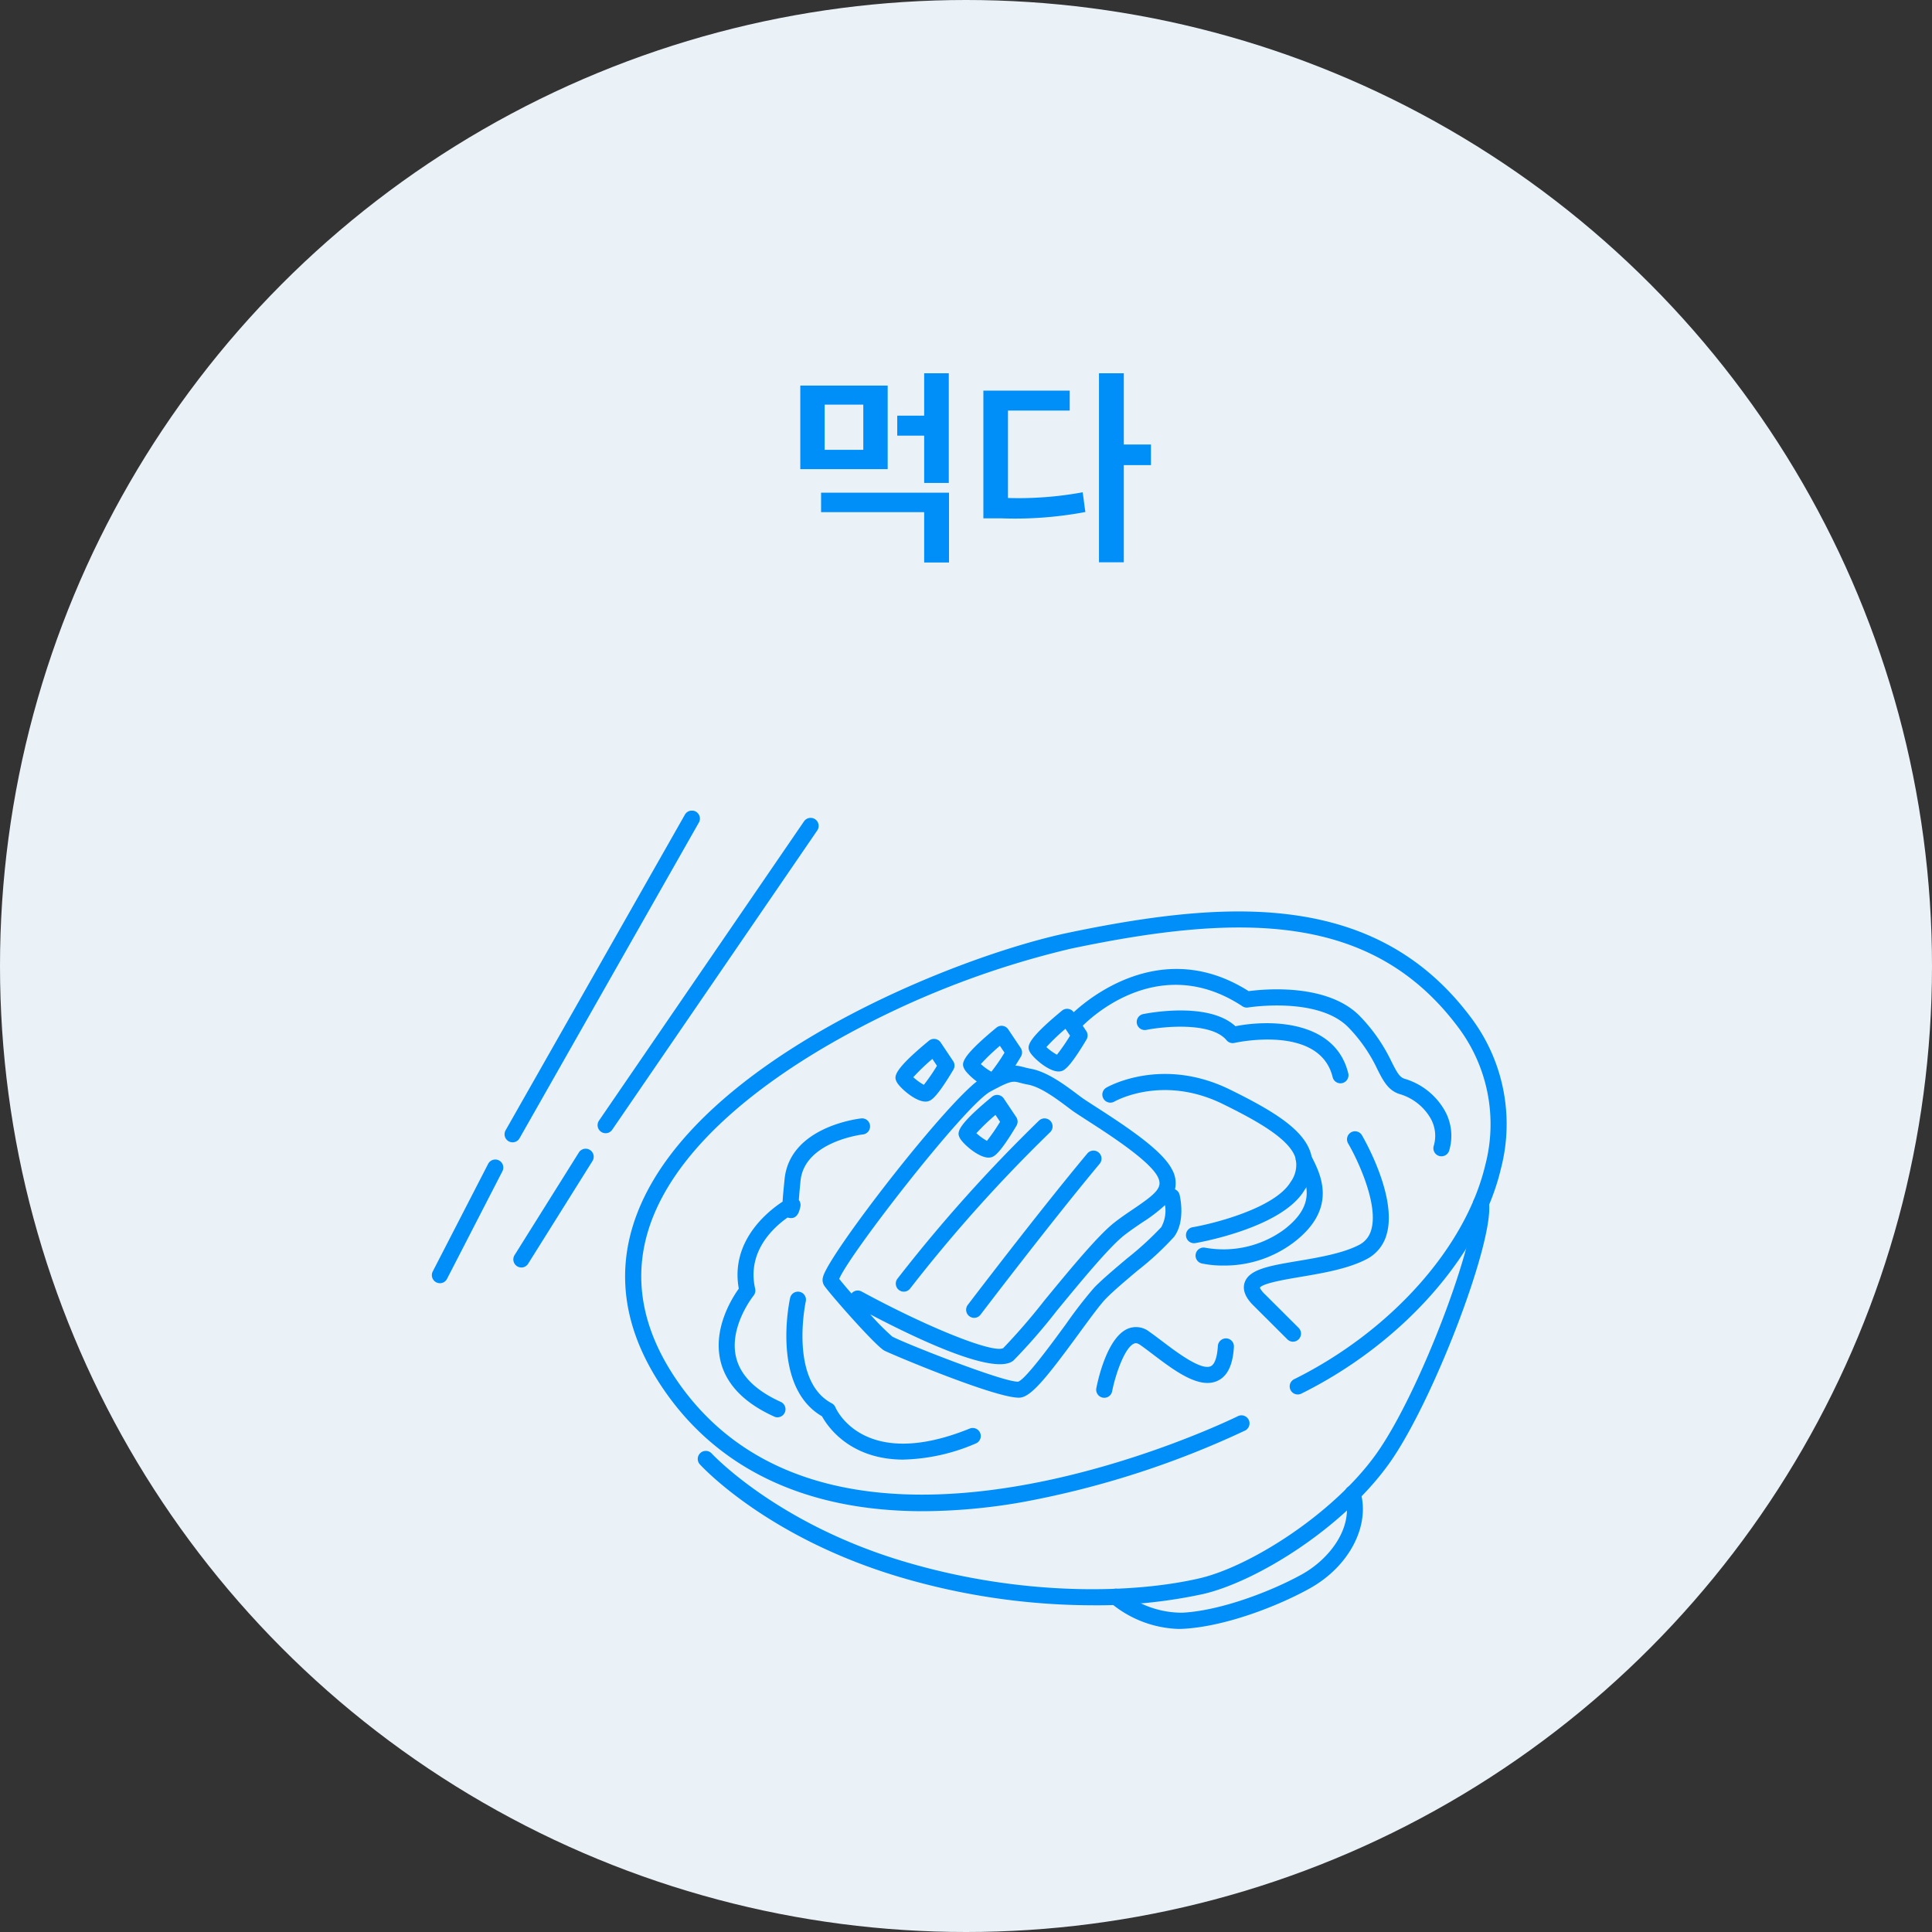 <svg xmlns="http://www.w3.org/2000/svg" xmlns:xlink="http://www.w3.org/1999/xlink" width="255" height="255" viewBox="0 0 255 255"><rect x="0" y="0" width="255" height="255" fill="#333333" stroke="none"/><defs><style>.a{fill:#008ff8;}.b{fill:#eaf2f8;}.c{clip-path:url(#a);}</style><clipPath id="a"><rect class="a" width="141.826" height="108"/></clipPath></defs><g transform="translate(-2907 -2349)"><circle class="b" cx="127.5" cy="127.5" r="127.5" transform="translate(2907 2349)"/><g class="c" transform="translate(2964 2456)"><path class="a" d="M70.63,95.417c-14.969,0-26.522-5.243-33.816-15.474-5.652-7.929-6.956-15.976-3.875-23.921,7.895-20.358,42.281-33.885,56.754-36.93,12.955-2.726,22.223-3.447,30.054-2.335,9.876,1.4,17.471,5.822,23.221,13.517a23.35,23.35,0,0,1,3.932,19.97c-2.717,11.432-13.062,23.076-26.356,29.664A1.063,1.063,0,0,1,119.607,78c12.751-6.32,22.656-17.408,25.232-28.251a21.276,21.276,0,0,0-3.565-18.2c-11.327-15.159-28.639-15.11-51.147-10.376A118.456,118.456,0,0,0,59.311,33.211c-8.9,5.012-20.361,13.172-24.4,23.584-2.8,7.232-1.585,14.6,3.624,21.91,21.316,29.9,73.182,4.409,73.7,4.148a1.062,1.062,0,0,1,.945,1.9,120.077,120.077,0,0,1-29.526,9.48A76.982,76.982,0,0,1,70.63,95.417" transform="translate(-5.807 -2.956)"/><path class="a" d="M95.179,116.168a90.038,90.038,0,0,1-25.507-3.746c-17.36-5.18-25.962-14.471-26.32-14.863a1.061,1.061,0,0,1,1.562-1.436c.084.092,8.6,9.26,25.36,14.26,15.716,4.689,30.481,4.222,39.058,2.22,6.7-1.563,17.657-8.52,23.28-16.383,5.852-8.182,13.4-28.59,12.8-32.921a1.059,1.059,0,1,1,2.1-.294c.715,5.143-7.412,26.4-13.176,34.457-6.093,8.521-17.472,15.569-24.52,17.214a66.023,66.023,0,0,1-14.632,1.492" transform="translate(-7.988 -11.291)"/><path class="a" d="M118.873,127.8a14.646,14.646,0,0,1-9-3.46,1.066,1.066,0,0,1-.081-1.5,1.055,1.055,0,0,1,1.494-.083,12.642,12.642,0,0,0,8.1,2.9c5.048-.272,11.7-2.813,15.752-5.056,3.743-2.075,6.9-6.3,5.694-10.355a1.059,1.059,0,1,1,2.028-.609c1.349,4.533-1.469,9.927-6.7,12.826-4.394,2.436-11.251,5.026-16.662,5.318-.212.011-.424.017-.632.017" transform="translate(-20.312 -19.8)"/><path class="a" d="M152.343,50.262a1.09,1.09,0,0,1-.3-.043,1.065,1.065,0,0,1-.723-1.318,4.645,4.645,0,0,0-.441-3.7A7,7,0,0,0,147,42.1c-1.647-.43-2.324-1.764-3.107-3.309a20.416,20.416,0,0,0-3.806-5.52c-3.992-4.129-13.167-2.666-13.259-2.652a1.052,1.052,0,0,1-.754-.16c-11.447-7.557-20.9,2.37-21.3,2.8a1.061,1.061,0,0,1-1.549-1.451c.108-.117,10.867-11.472,23.671-3.345,1.989-.268,10.434-1.095,14.711,3.33a22.506,22.506,0,0,1,4.173,6.035c.714,1.4,1.057,2.034,1.754,2.216a9.046,9.046,0,0,1,5.2,4.105,6.8,6.8,0,0,1,.635,5.343,1.061,1.061,0,0,1-1.017.767" transform="translate(-19.09 -4.644)"/><path class="a" d="M141.1,41.846a1.06,1.06,0,0,1-1.028-.81c-1.714-7.027-12.841-4.549-12.953-4.524a1.05,1.05,0,0,1-1.048-.351c-2.047-2.447-8.348-1.816-10.6-1.365a1.064,1.064,0,0,1-.415-2.087c.914-.183,8.689-1.625,12.182,1.6,4.736-.929,13.2-.733,14.894,6.218a1.064,1.064,0,0,1-.776,1.286,1.082,1.082,0,0,1-.253.03" transform="translate(-21.179 -5.861)"/><path class="a" d="M14.259,70.212a1.049,1.049,0,0,1-.563-.163,1.068,1.068,0,0,1-.333-1.467L21.84,55.05a1.061,1.061,0,1,1,1.793,1.134L15.157,69.716a1.057,1.057,0,0,1-.9.5" transform="translate(-2.448 -9.921)"/><path class="a" d="M27.913,42.779a1.05,1.05,0,0,1-.6-.187,1.067,1.067,0,0,1-.272-1.479L54.1,1.616a1.061,1.061,0,1,1,1.746,1.206l-27.062,39.5a1.058,1.058,0,0,1-.873.46" transform="translate(-4.98 -0.21)"/><path class="a" d="M1.058,72.6a1.044,1.044,0,0,1-.486-.119,1.065,1.065,0,0,1-.453-1.433l7.311-14.2a1.06,1.06,0,1,1,1.881.978L2,72.03a1.055,1.055,0,0,1-.941.574" transform="translate(0 -10.234)"/><path class="a" d="M12.839,43.772a1.053,1.053,0,0,1-.525-.14,1.066,1.066,0,0,1-.394-1.451L35.576.536A1.06,1.06,0,1,1,37.415,1.59L13.759,43.236a1.057,1.057,0,0,1-.92.536" transform="translate(-2.185 0)"/><path class="a" d="M89.2,84.954c-3.276,0-17.136-5.876-17.746-6.218-1.213-.682-7.108-7.389-7.917-8.562a1.382,1.382,0,0,1-.167-1.145c.712-3,17.093-24.174,21.062-26.339,3.119-1.7,3.862-1.779,5.46-1.357.251.066.54.143.907.209,2.191.4,4.536,2.163,6.25,3.451l.369.277c.351.263,1.093.741,1.952,1.293,4.4,2.83,8.8,5.8,10.056,8.253a3.636,3.636,0,0,1,.4,2.637,1.058,1.058,0,0,1,.611.728c.084.353.779,3.507-.73,5.542a39.023,39.023,0,0,1-4.846,4.479c-1.587,1.338-3.226,2.724-4.179,3.708-.744.769-2.088,2.606-3.512,4.551-4.193,5.733-6.181,8.176-7.632,8.465a1.822,1.822,0,0,1-.336.028m-19.6-11a31.681,31.681,0,0,0,2.906,2.931c1.548.858,14.9,6.126,16.638,5.95.991-.348,4.459-5.088,6.322-7.635a57.675,57.675,0,0,1,3.7-4.775c1.027-1.061,2.709-2.481,4.335-3.853a41.269,41.269,0,0,0,4.509-4.12,4.522,4.522,0,0,0,.5-2.915,20.682,20.682,0,0,1-2.956,2.257c-.791.535-1.61,1.089-2.409,1.709-1.993,1.552-5.852,6.245-8.952,10.017a77.115,77.115,0,0,1-5.668,6.514c-2.334,2.03-12.079-2.484-18.928-6.08m-1.64-3.144a1.05,1.05,0,0,1,.5.128c8.815,4.785,17.382,8.2,18.7,7.472a81.8,81.8,0,0,0,5.4-6.245c3.332-4.053,7.109-8.647,9.288-10.342.854-.666,1.7-1.239,2.523-1.793,3.126-2.113,3.873-2.878,3.175-4.239-1.105-2.152-6.447-5.589-9.316-7.436-.931-.6-1.665-1.072-2.075-1.379l-.374-.281c-1.544-1.161-3.659-2.751-5.359-3.061-.43-.079-.77-.168-1.066-.245-.914-.242-1.19-.314-3.91,1.17-3.345,1.825-18.6,21.453-19.933,24.717.35.451.933,1.143,1.618,1.929a1.061,1.061,0,0,1,.825-.394" transform="translate(-11.744 -7.478)"/><path class="a" d="M120.743,64.812a1.063,1.063,0,0,1-.176-2.111c2.9-.5,10.869-2.538,12.928-5.969a3.846,3.846,0,0,0,.647-3.141c-.733-2.5-5.032-4.908-9.57-7.138-7.9-3.889-14.083-.476-14.342-.332a1.062,1.062,0,0,1-1.049-1.847c.3-.171,7.378-4.133,16.323.268,5.91,2.905,9.755,5.333,10.668,8.447a5.888,5.888,0,0,1-.863,4.84c-2.98,4.969-13.922,6.888-14.386,6.967a1.033,1.033,0,0,1-.179.016" transform="translate(-20.149 -7.724)"/><path class="a" d="M127.453,70.028a13.514,13.514,0,0,1-2.882-.278,1.063,1.063,0,0,1,.484-2.071,13.564,13.564,0,0,0,10.36-2.387c4.466-3.4,2.962-6.347,1.754-8.712l-.05-.1A1.06,1.06,0,1,1,139,55.514l.047.094c1.232,2.409,3.525,6.9-2.356,11.378a15.149,15.149,0,0,1-9.243,3.041" transform="translate(-22.951 -9.99)"/><path class="a" d="M76.23,72.51a1.048,1.048,0,0,1-.639-.217,1.066,1.066,0,0,1-.2-1.49A200.815,200.815,0,0,1,94.076,49.933a1.062,1.062,0,0,1,1.464,1.539A198.784,198.784,0,0,0,77.074,72.09a1.055,1.055,0,0,1-.844.421" transform="translate(-13.941 -9.027)"/><path class="a" d="M87.633,76.91a1.052,1.052,0,0,1-.642-.218,1.066,1.066,0,0,1-.2-1.49c.091-.119,9.229-12.139,15.78-19.989a1.06,1.06,0,1,1,1.623,1.365c-6.52,7.814-15.629,19.794-15.72,19.914a1.055,1.055,0,0,1-.842.418" transform="translate(-16.056 -9.971)"/><path class="a" d="M138.064,79.492a1.052,1.052,0,0,1-.746-.309l-4.464-4.453c-.4-.4-1.625-1.622-1.184-3.014.565-1.784,3.276-2.242,7.029-2.876,2.765-.466,5.9-1,8.056-2.108a3.134,3.134,0,0,0,1.638-2.023c.982-3.407-1.874-9.373-3.057-11.385a1.067,1.067,0,0,1,.373-1.457,1.056,1.056,0,0,1,1.45.375c.192.328,4.7,8.081,3.268,13.059a5.223,5.223,0,0,1-2.706,3.325c-2.449,1.262-5.755,1.82-8.671,2.313-1.99.335-4.994.843-5.365,1.433a3.127,3.127,0,0,0,.662.85l4.463,4.453a1.065,1.065,0,0,1,0,1.5,1.052,1.052,0,0,1-.751.314" transform="translate(-24.401 -9.405)"/><path class="a" d="M54.244,89.1A1.048,1.048,0,0,1,53.811,89c-3.984-1.8-6.371-4.282-7.1-7.376-1-4.247,1.507-8.239,2.421-9.515-1.129-6.235,3.763-10.154,5.78-11.479.04-.716.135-1.674.262-2.958.69-6.922,9.73-7.986,10.113-8.028a1.05,1.05,0,0,1,1.166.941,1.063,1.063,0,0,1-.936,1.173c-.077.009-7.718.922-8.236,6.125-.118,1.187-.186,1.99-.223,2.531a1.07,1.07,0,0,1,.2.884c-.106.495-.354,1.655-1.422,1.485a2.122,2.122,0,0,1-.264-.057c-1.9,1.334-5.393,4.526-4.279,9.4a1.069,1.069,0,0,1-.213.911c-.031.039-3.259,4.09-2.31,8.109.569,2.411,2.554,4.4,5.9,5.913a1.064,1.064,0,0,1-.435,2.034m2.779-27.6h0Z" transform="translate(-8.621 -9.027)"/><path class="a" d="M72.916,99.767c-7.1,0-10.048-4.4-10.768-5.716-6.685-3.88-4.322-15.109-4.216-15.592A1.059,1.059,0,1,1,60,78.913c-.024.1-2.194,10.46,3.432,13.42a1.066,1.066,0,0,1,.485.53c.147.343,3.831,8.448,17.738,2.8a1.063,1.063,0,0,1,.794,1.972,25.52,25.52,0,0,1-9.533,2.127" transform="translate(-10.653 -14.116)"/><path class="a" d="M108.706,92.638a1.1,1.1,0,0,1-.205-.02,1.064,1.064,0,0,1-.834-1.249c.217-1.116,1.447-6.742,4.186-7.857a2.818,2.818,0,0,1,2.794.4c.509.354,1.083.79,1.7,1.253,1.922,1.459,5.141,3.9,6.421,3.308.519-.241.852-1.19.938-2.675a1.083,1.083,0,0,1,1.119-1,1.062,1.062,0,0,1,1,1.124c-.141,2.405-.85,3.871-2.165,4.481-2.43,1.126-5.7-1.352-8.585-3.541-.587-.445-1.138-.863-1.626-1.2-.454-.317-.68-.223-.791-.179-1.236.5-2.465,4.056-2.905,6.3a1.06,1.06,0,0,1-1.038.858" transform="translate(-19.964 -15.15)"/><path class="a" d="M79.088,45.092c-1.385,0-3.448-1.887-3.8-2.59-.32-.643-.683-1.372,4.25-5.444a1.048,1.048,0,0,1,.826-.23,1.062,1.062,0,0,1,.725.458l1.646,2.458a1.067,1.067,0,0,1,.03,1.14c-2.33,3.909-3,4.079-3.367,4.171a1.305,1.305,0,0,1-.313.037m-1.61-3.222a7.43,7.43,0,0,0,1.392,1.009A24.737,24.737,0,0,0,80.6,40.366l-.608-.907a27.366,27.366,0,0,0-2.516,2.412" transform="translate(-13.932 -6.695)"/><path class="a" d="M90.035,42.977c-1.384,0-3.449-1.887-3.8-2.589-.32-.645-.683-1.374,4.25-5.445a1.057,1.057,0,0,1,1.551.228l1.646,2.458a1.069,1.069,0,0,1,.029,1.14c-2.33,3.909-3,4.079-3.367,4.171a1.293,1.293,0,0,1-.312.037m-1.611-3.221a7.483,7.483,0,0,0,1.392,1.008,24.755,24.755,0,0,0,1.732-2.513l-.608-.907a27.356,27.356,0,0,0-2.516,2.413" transform="translate(-15.963 -6.311)"/><path class="a" d="M89.312,54.129c-1.385,0-3.448-1.887-3.8-2.59-.32-.643-.683-1.372,4.25-5.444a1.051,1.051,0,0,1,.826-.23,1.062,1.062,0,0,1,.725.458l1.646,2.458a1.067,1.067,0,0,1,.03,1.14c-2.33,3.909-3,4.079-3.367,4.171a1.305,1.305,0,0,1-.313.037M87.7,50.907a7.43,7.43,0,0,0,1.392,1.009A24.737,24.737,0,0,0,90.826,49.4l-.608-.907A27.366,27.366,0,0,0,87.7,50.907" transform="translate(-15.829 -8.339)"/><path class="a" d="M100.656,40.235c-1.382,0-3.447-1.887-3.8-2.589-.32-.644-.683-1.373,4.25-5.444a1.057,1.057,0,0,1,1.551.228l1.645,2.457a1.067,1.067,0,0,1,.03,1.14c-2.33,3.911-3,4.08-3.369,4.172a1.287,1.287,0,0,1-.311.036m-1.61-3.221a7.409,7.409,0,0,0,1.392,1.008,24.89,24.89,0,0,0,1.732-2.513l-.608-.907a27.364,27.364,0,0,0-2.516,2.412" transform="translate(-17.933 -5.812)"/></g><path class="a" d="M-2.772-8.26V-22.736H-6.02v5.6H-9.576V-14.5H-6.02V-8.26ZM-19.628-6.972V-4.4H-6.02V2.24h3.276V-6.972Zm8.792-3.108V-21.112H-22.372V-10.08Zm-3.22-2.548h-5.1v-5.964h5.1ZM20.328-22.736H17.052V2.212h3.276V-10.612h3.584v-2.716H20.328ZM5.04-6.272V-17.808h8.148V-20.44H1.792V-3.584H4.2a50.007,50.007,0,0,0,11.06-.84c-.14-.84-.224-1.736-.364-2.6A46.685,46.685,0,0,1,5.04-6.272Z" transform="translate(3035 2421)"/></g></svg>